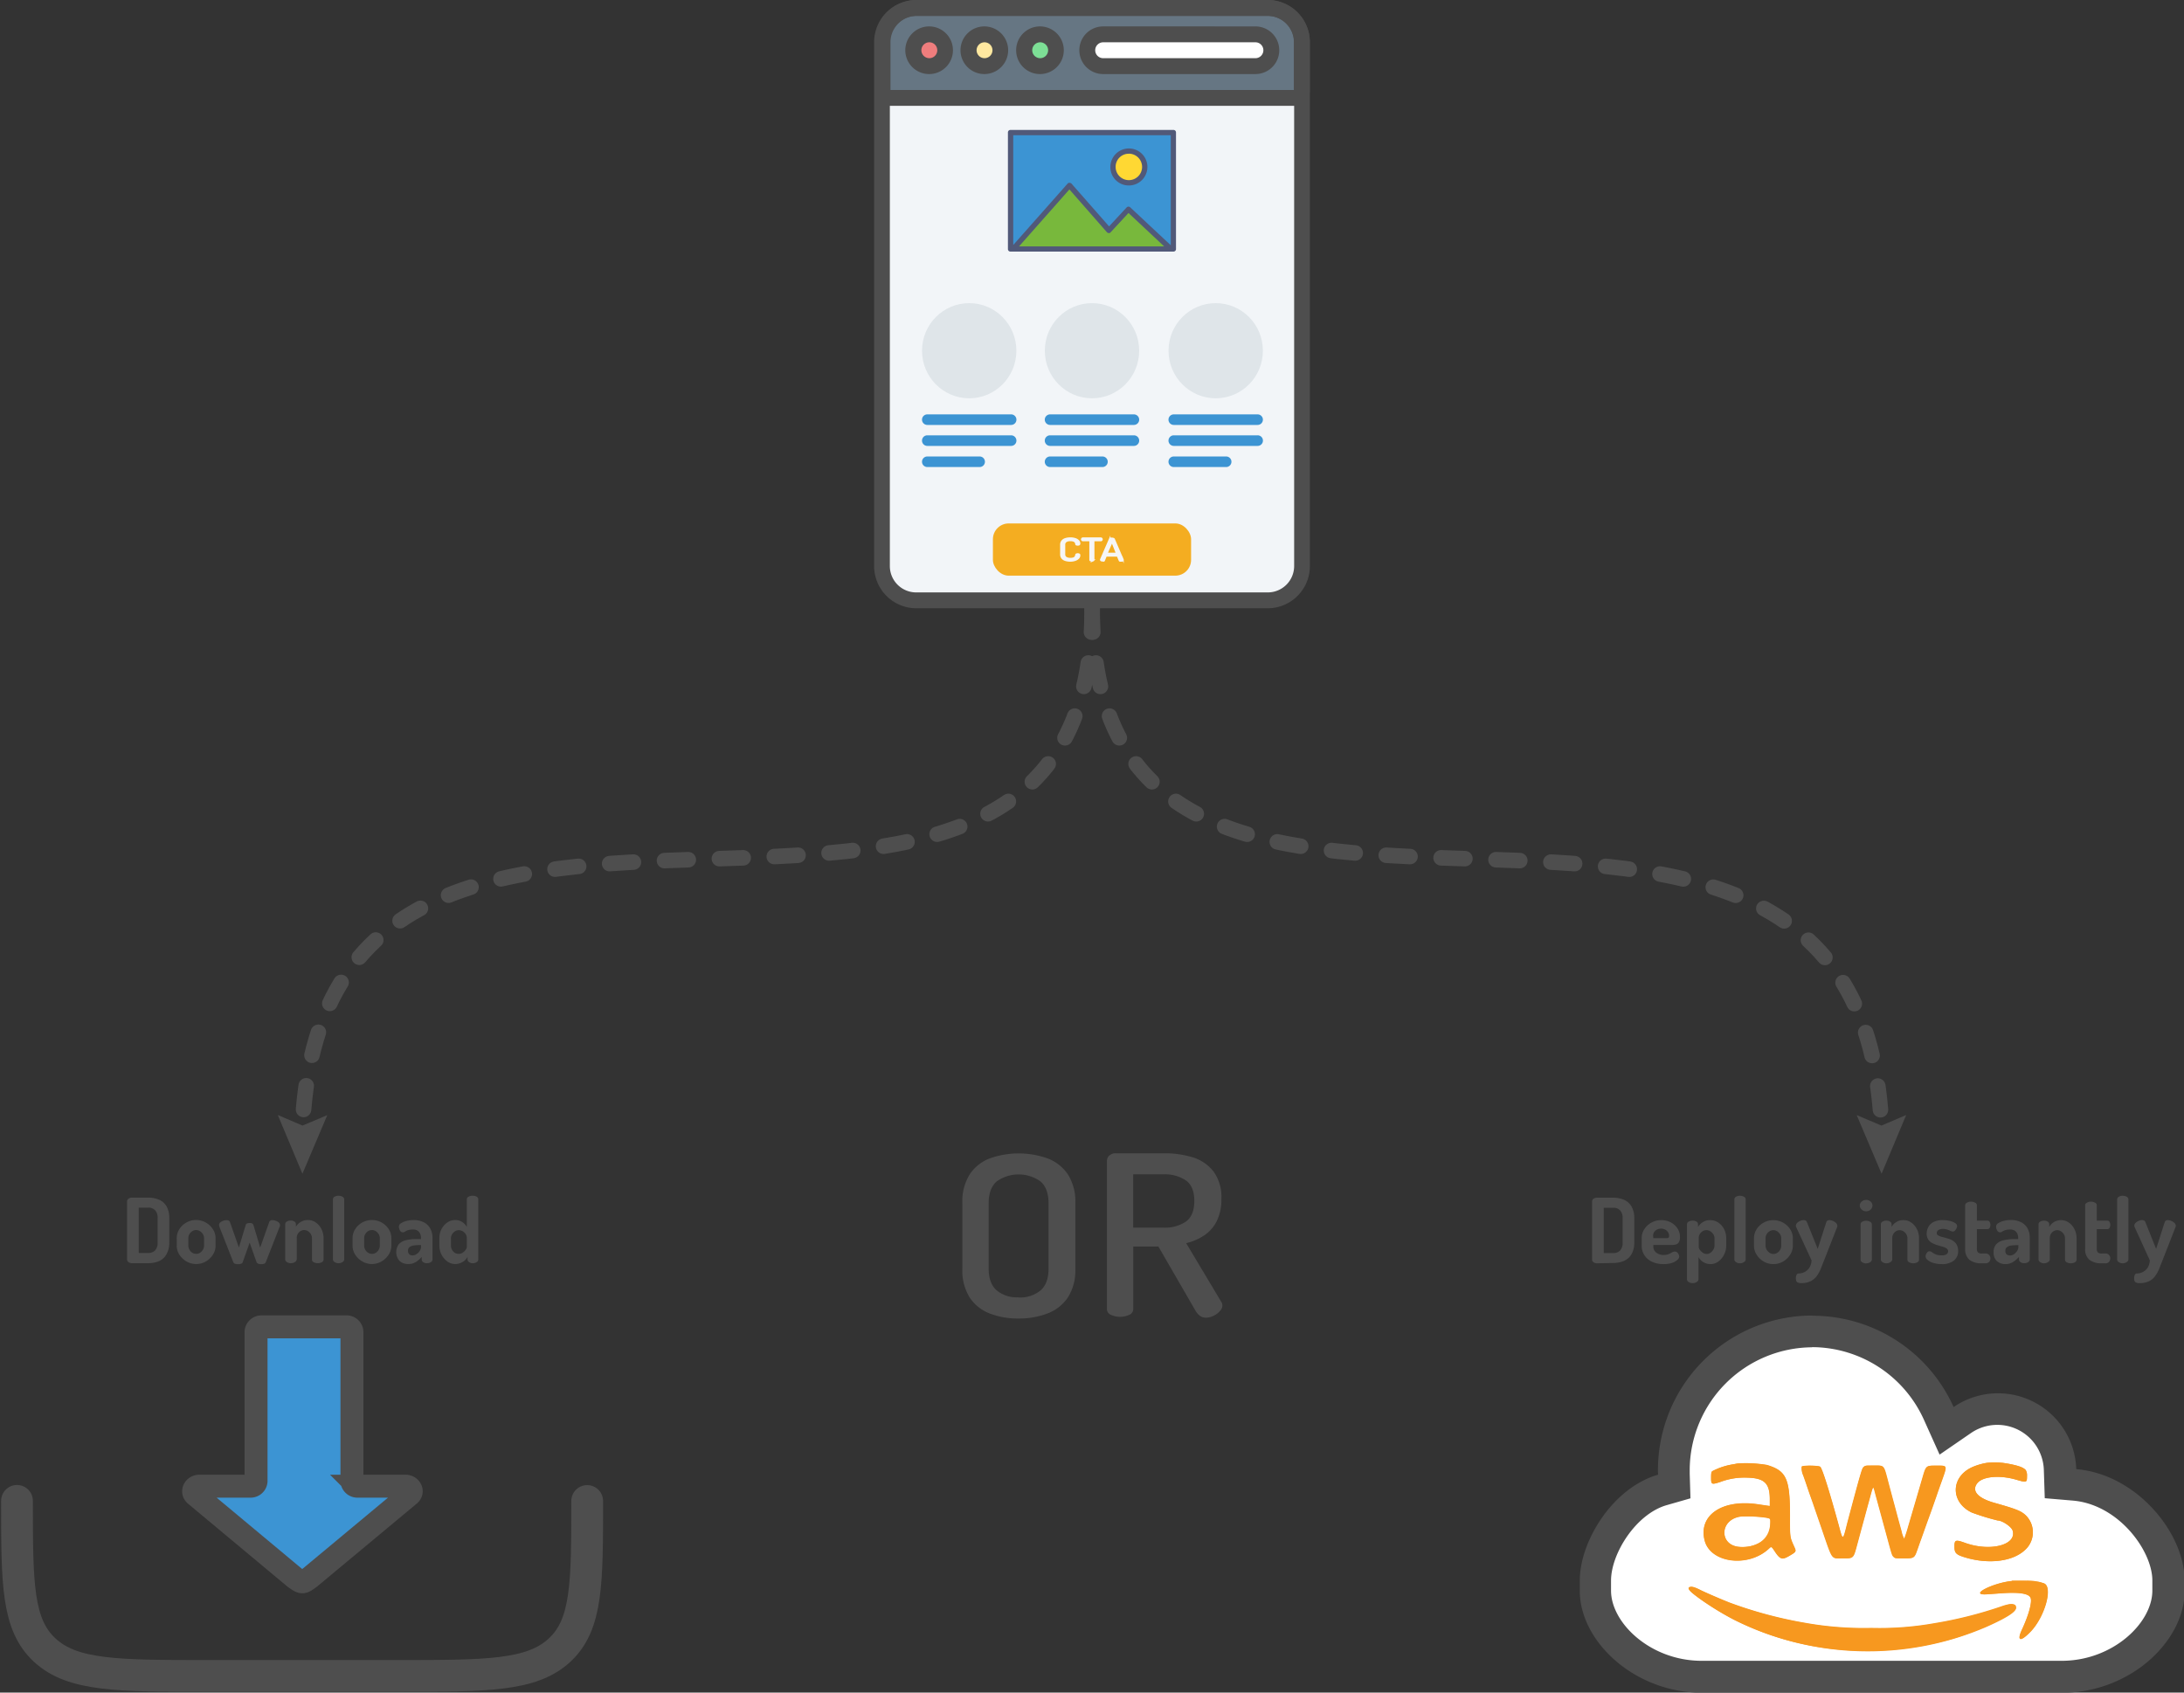<svg xmlns="http://www.w3.org/2000/svg" viewBox="0 0 549.92 426.19"><rect x="0" y="0" width="549.92" height="426.19" fill="#333333" stroke="none"/><defs><style>.cls-1{fill:#fff;}.cls-2{fill:#4e4e4e;}.cls-3{fill:#f7981f;fill-rule:evenodd;}.cls-4{fill:#f2f5f8;}.cls-5{fill:#667683;}.cls-6{fill:#ef7d7d;}.cls-7{fill:#ffe8a0;}.cls-8{fill:#7ddf96;}.cls-18,.cls-9{fill:#3c94d3;}.cls-10{fill:#dfe5e9;}.cls-11{fill:#78b83c;}.cls-12{fill:#ffd833;}.cls-13{fill:#515979;}.cls-14{fill:#f4ad21;}.cls-15{fill:#f6f6f6;stroke:#f6f6f6;stroke-width:0.37px;}.cls-15,.cls-16,.cls-17,.cls-18{stroke-miterlimit:10;}.cls-16,.cls-17,.cls-19{fill:none;stroke-linecap:round;}.cls-16,.cls-17,.cls-18,.cls-19{stroke:#4e4e4e;}.cls-16{stroke-width:3.91px;stroke-dasharray:6 7.83 0 0;}.cls-17{stroke-width:3.91px;stroke-dasharray:6 7.83 0 0;}.cls-18{stroke-width:5.78px;}.cls-19{stroke-linejoin:round;stroke-width:8px;}</style></defs><g id="Layer_1" data-name="Layer 1"><path class="cls-1" d="M428.42,422.19c-15.34,0-26.8-11.44-26.8-21.67V398c0-8.3,7.36-20.08,16.85-22.83l3-.86-.1-3.11c0-.21,0-.42,0-.64s0-.24,0-.36a34.92,34.92,0,0,1,66.8-14.26l2,4.37,3.95-2.71A15.72,15.72,0,0,1,518.63,370l.11,3.55,3.55.3C535.38,375,545.92,388,545.92,398v2.57c0,10.23-11.46,21.67-26.8,21.67Z"/><path class="cls-2" d="M456.23,339.21a31,31,0,0,1,28.22,18.32l3.93,8.74,7.9-5.43a11.72,11.72,0,0,1,18.35,9.3l.23,7.11,7.09.6c11.58,1,20,12.69,20,20.1v2.57c0,8.17-10,17.67-22.8,17.67h-90.7c-12.84,0-22.8-9.5-22.8-17.67V398c0-6.77,6.23-16.75,14-19l6-1.72-.19-6.21c0-.27,0-.53,0-.8v-.15a31,31,0,0,1,30.93-30.87m0-8a38.93,38.93,0,0,0-38.93,38.94c0,.38,0,.75.05,1.13-11.53,3.34-19.73,16.85-19.73,26.67v2.57c0,12.76,13.79,25.67,30.8,25.67h90.7c17,0,30.8-12.91,30.8-25.67V398c0-11.86-11.94-26.76-27.29-28.07a19.72,19.72,0,0,0-30.88-15.63,38.92,38.92,0,0,0-35.52-23Z"/><g id="svgg"><path id="path0" class="cls-3" d="M500.35,368.34a15.57,15.57,0,0,0-3.65,1.05c-5.56,2.42-5.68,8.86-.22,11.47a58.55,58.55,0,0,0,6.52,2c1.14,0,3.47,1.57,3.77,2.54,1.11,3.63-5.6,5.38-11.95,3.11-2.37-.85-2.7-.74-2.7.88s.37,2.09,2.81,2.81c5.8,1.72,11.71,1,14.81-1.78a6,6,0,0,0,.31-8.88c-1.19-1.1-2.41-1.58-7.8-3.1-4.23-1.18-5.85-3-4.43-4.9,1.31-1.77,5.64-2.18,9.89-.94,2.6.76,2.68.73,2.68-.92a2.52,2.52,0,0,0-.3-1.52c-.75-.94-4.9-1.94-7.89-1.9a17.85,17.85,0,0,0-1.85.09m-62.74.14-1.34.25a16.89,16.89,0,0,0-5.13,1.7c-.25.19-.31.5-.31,1.63,0,1.74.1,1.79,2.21,1.13a17.2,17.2,0,0,1,7-1.12c4.21.12,5.57,1.44,5.57,5.43v1.74l-.67-.09-2.31-.34c-8.94-1.34-15,2.68-13.45,9,1.38,5.79,11,7.05,16.24,2.13.59-.56.59-.56,1.39.63,1.41,2.14,1.91,2.29,3.79,1.17,1.6-.95,1.69-1.09,1.26-2-1.25-2.82-1.17-2.28-1.18-8.2,0-9.21-.91-11.17-5.83-12.64a32.41,32.41,0,0,0-7.28-.38m16.06.79a4.43,4.43,0,0,0,.31,2c.13.29.44,1.17,1.45,4.15.09.27.33.94.53,1.51l.53,1.51c.18.53.77,2.25,2.27,6.6,2.75,8,2.29,7.31,5.16,7.31s2.72.11,3.71-3.58c.5-1.88,1.06-4,1.9-7,.29-1.07.78-2.86,1.09-4,1.08-4,1-3.9,1.57-1.71.21.79.76,2.79,1.21,4.45l1.73,6.35c1.29,4.78,1.28,4.74,1.68,5.13s.52.36,2.47.36c2.73,0,2.71,0,3.54-2.35.36-1,.72-2,.8-2.26s.42-1.15.74-2.07.8-2.27,1.07-3c.83-2.26,1.05-2.88,2.16-6.07.18-.55.79-2.28,1.35-3.84,1.4-3.93,1.47-3.75-1.35-3.75s-2.58-.12-3.71,3.73c-.81,2.78-2.29,7.83-3.42,11.68a31.19,31.19,0,0,1-1,3.06,6.79,6.79,0,0,1-.71-2c-.56-2-.8-2.89-1.65-6.08-.2-.75-.52-1.94-.72-2.67s-.61-2.27-.92-3.45c-1.21-4.6-1-4.29-3.72-4.29-1.91,0-2.11,0-2.48.35s-.5.52-4.13,14.19C464,388,464,388,463,384.28c-2.46-9-4.26-14.71-4.76-15s-4.43-.35-4.59,0m-9,12.8c1.15.25,1.18.29,1.06,1.81-.29,3.74-3.37,5.95-7.79,5.59-5-.4-5-6.57-.05-7.59a37,37,0,0,1,6.78.19m61.93,16c-4.95.5-11,3.67-6.35,3.35l3.82-.27c4.5-.31,6.8.06,7.23,1.19s-.52,4.4-2.17,7.95c-1.36,2.95-.44,3.2,2.12.57,3.64-3.75,5.76-11.41,3.36-12.21A12.41,12.41,0,0,0,510,398c-1.54,0-3.08,0-3.43,0m-81.14,1.6c-.57.2-.21.83,1,1.76,17.56,13.5,41.83,17.81,64.6,11.47,7-1.95,16.1-6.23,16.55-7.8.36-1.26-1-1.49-3.57-.59a103.72,103.72,0,0,1-17,4.28,78.76,78.76,0,0,1-15.82,1.18,83.88,83.88,0,0,1-17-1.34,106.19,106.19,0,0,1-18.71-5.05c-2.16-.85-6.08-2.54-7.44-3.22s-2.07-.89-2.64-.69"/><path id="path1" class="cls-3" d="M504.64,368.39c4.9.83,5.75,1.32,5.75,3.28,0,1.65-.08,1.68-2.68.92-4.25-1.24-8.58-.83-9.89.94-1.42,1.92.2,3.72,4.43,4.9,5.39,1.52,6.61,2,7.8,3.1a6,6,0,0,1-.31,8.88c-3.1,2.78-9,3.5-14.81,1.78-2.44-.72-2.81-1.08-2.81-2.81s.33-1.73,2.7-.88c6.35,2.27,13.06.52,11.95-3.11-.3-1-2.63-2.54-3.77-2.54a58.55,58.55,0,0,1-6.52-2c-5.46-2.61-5.34-9.05.22-11.47a15.57,15.57,0,0,1,3.65-1.05,20.66,20.66,0,0,1,4.29.05m-59.75.47c4.92,1.47,5.82,3.43,5.83,12.64,0,5.92-.07,5.38,1.18,8.2.43.95.34,1.09-1.26,2-1.88,1.12-2.38,1-3.79-1.17-.8-1.19-.8-1.19-1.39-.63-5.24,4.92-14.86,3.66-16.24-2.13-1.51-6.32,4.51-10.34,13.45-9l2.31.34.67.09V377.5c0-4-1.36-5.31-5.57-5.43a17.2,17.2,0,0,0-7,1.12c-2.11.66-2.21.61-2.21-1.13,0-1.13.06-1.44.31-1.63a16.89,16.89,0,0,1,5.13-1.7l1.34-.25a32.41,32.41,0,0,1,7.28.38m13.37.41c.5.3,2.3,6,4.76,15,1,3.74,1,3.76,2.13-.71,3.63-13.67,3.66-13.77,4.13-14.19s.57-.35,2.48-.35c2.77,0,2.51-.31,3.72,4.29.31,1.18.73,2.73.92,3.45s.52,1.92.72,2.67c.85,3.19,1.09,4.08,1.65,6.08a6.79,6.79,0,0,0,.71,2,31.19,31.19,0,0,0,1-3.06c1.13-3.85,2.61-8.9,3.42-11.68,1.13-3.85,1-3.73,3.71-3.73s2.75-.18,1.35,3.75c-.56,1.56-1.17,3.29-1.35,3.84-1.11,3.19-1.33,3.81-2.16,6.07-.27.75-.75,2.11-1.07,3s-.65,1.85-.74,2.07-.44,1.23-.8,2.26c-.83,2.36-.81,2.35-3.54,2.35-1.95,0-2.13,0-2.47-.36s-.39-.35-1.68-5.13l-1.73-6.35c-.45-1.66-1-3.66-1.21-4.45-.59-2.19-.49-2.3-1.57,1.71-.31,1.11-.8,2.9-1.09,4-.84,3.07-1.4,5.15-1.9,7-1,3.69-.87,3.58-3.71,3.58s-2.41.66-5.16-7.31c-1.5-4.35-2.09-6.07-2.27-6.6L456,377c-.2-.57-.44-1.24-.53-1.51-1-3-1.32-3.86-1.45-4.15a4.43,4.43,0,0,1-.31-2c.16-.35,4-.35,4.59,0m-20.38,12.61c-5,1-4.93,7.19.05,7.59,3.25.26,6.63-1.35,7.41-3.52a9.2,9.2,0,0,0,.35-3.51c-.36-.48-6.17-.89-7.81-.56m75.58,16.39,1.14.35c2.4.8.28,8.46-3.36,12.21-2.56,2.63-3.48,2.38-2.12-.57,1.65-3.55,2.56-6.9,2.17-7.95s-2.73-1.5-7.23-1.19l-3.82.27c-4.61.32,1.4-2.85,6.35-3.35a49.26,49.26,0,0,1,6.87.23m-85.37,2.06c1.36.68,5.28,2.37,7.44,3.22a106.19,106.19,0,0,0,18.71,5.05,83.88,83.88,0,0,0,17,1.34,78.76,78.76,0,0,0,15.82-1.18,103.72,103.72,0,0,0,17-4.28c2.16-.76,2.6-.79,3.23-.25,1.15,1-.93,2.58-7.08,5.33a75.55,75.55,0,0,1-63.56-1.72c-4.86-2.49-11.39-6.94-11.39-7.75s.94-.72,2.87.24"/></g><path class="cls-2" d="M256.45,332a19.68,19.68,0,0,1-7.19-1.24,10.64,10.64,0,0,1-5.07-4,12.85,12.85,0,0,1-1.87-7.33V303a12.82,12.82,0,0,1,1.87-7.33,10.6,10.6,0,0,1,5.07-4,21.73,21.73,0,0,1,14.47,0,10.75,10.75,0,0,1,5.13,4,12.67,12.67,0,0,1,1.9,7.33v16.41a12.69,12.69,0,0,1-1.9,7.33,10.8,10.8,0,0,1-5.13,4A20.1,20.1,0,0,1,256.45,332Zm0-5.3a8.14,8.14,0,0,0,5.57-1.78q2-1.77,2-5.49V303c0-2.48-.67-4.32-2-5.5a9.51,9.51,0,0,0-11.08,0c-1.33,1.18-2,3-2,5.5v16.41q0,3.72,2,5.49A7.89,7.89,0,0,0,256.45,326.66Z"/><path class="cls-2" d="M303.57,331.79a2.4,2.4,0,0,1-1.49-.51A4.23,4.23,0,0,1,301,330l-9.32-16.12h-6.33v15.73a1.58,1.58,0,0,1-1,1.46,5.51,5.51,0,0,1-4.63,0,1.56,1.56,0,0,1-1-1.46V292.32a1.77,1.77,0,0,1,.6-1.35,2.34,2.34,0,0,1,1.68-.57h12a24.16,24.16,0,0,1,7.28,1,10.5,10.5,0,0,1,5.26,3.56,10.91,10.91,0,0,1,2,6.9,12.15,12.15,0,0,1-1.18,5.64,9.32,9.32,0,0,1-3.16,3.58,14,14,0,0,1-4.53,1.95l8.87,14.83a1.36,1.36,0,0,1,.19.42,1.91,1.91,0,0,1,.06.43,2.12,2.12,0,0,1-.63,1.43,5.09,5.09,0,0,1-1.56,1.16A4.31,4.31,0,0,1,303.57,331.79Zm-18.24-22.67h7.6a9.5,9.5,0,0,0,5.67-1.52q2.11-1.52,2.12-5.19t-2.12-5.18a9.5,9.5,0,0,0-5.67-1.53h-7.6Z"/></g><g id="Layer_2" data-name="Layer 2"><path class="cls-4" d="M230.52,151.2a8.64,8.64,0,0,1-8.6-8.66V10.69A8.64,8.64,0,0,1,230.52,2h88.57a8.63,8.63,0,0,1,8.59,8.66V142.54a8.63,8.63,0,0,1-8.59,8.66Z"/><path class="cls-5" d="M224.22,24.64a2,2,0,0,1-2-2v-12A8.63,8.63,0,0,1,230.82,2h88.37a8.63,8.63,0,0,1,8.58,8.65v12a2,2,0,0,1-2,2Z"/><path class="cls-2" d="M319.19,4a6.63,6.63,0,0,1,6.6,6.65v12H224.22v-12A6.63,6.63,0,0,1,230.82,4h88.37m0-4H230.82a10.61,10.61,0,0,0-10.55,10.65v12a4,4,0,0,0,3.95,4H325.79a4,4,0,0,0,4-4v-12A10.62,10.62,0,0,0,319.19,0Z"/><path class="cls-1" d="M277.77,16.65a4,4,0,0,1,0-8h38.34a4,4,0,0,1,0,8Z"/><path class="cls-2" d="M316.11,10.65a2,2,0,0,1,0,4H277.77a2,2,0,0,1,0-4h38.34m0-4H277.77a6,6,0,0,0,0,12h38.34a6,6,0,0,0,0-12Z"/><ellipse class="cls-6" cx="234.02" cy="12.14" rx="3.97" ry="4"/><path class="cls-2" d="M234,10.65a2,2,0,1,1-2,2,2,2,0,0,1,2-2m0-4a6,6,0,1,0,5.95,6,6,6,0,0,0-5.95-6Z"/><ellipse class="cls-7" cx="247.9" cy="12.65" rx="3.97" ry="4"/><path class="cls-2" d="M247.9,10.65a2,2,0,1,1-2,2,2,2,0,0,1,2-2m0-4a6,6,0,1,0,5.95,6,6,6,0,0,0-5.95-6Z"/><ellipse class="cls-8" cx="261.91" cy="12.65" rx="3.97" ry="4"/><path class="cls-2" d="M261.91,10.65a2,2,0,1,1-2,2,2,2,0,0,1,2-2m0-4a6,6,0,1,0,5.95,6,6,6,0,0,0-5.95-6Z"/><path class="cls-9" d="M254.61,107H233.48a1.33,1.33,0,0,1-1.32-1.33h0a1.33,1.33,0,0,1,1.32-1.33h21.13a1.33,1.33,0,0,1,1.32,1.33h0A1.33,1.33,0,0,1,254.61,107Z"/><path class="cls-9" d="M254.61,112.28H233.48a1.33,1.33,0,0,1-1.32-1.33h0a1.33,1.33,0,0,1,1.32-1.34h21.13a1.34,1.34,0,0,1,1.32,1.34h0A1.33,1.33,0,0,1,254.61,112.28Z"/><path class="cls-9" d="M246.68,117.6h-13.2a1.33,1.33,0,0,1-1.32-1.33h0a1.33,1.33,0,0,1,1.32-1.33h13.2a1.33,1.33,0,0,1,1.32,1.33h0A1.33,1.33,0,0,1,246.68,117.6Z"/><path class="cls-9" d="M285.52,107H264.4a1.34,1.34,0,0,1-1.33-1.33h0a1.34,1.34,0,0,1,1.33-1.33h21.12a1.33,1.33,0,0,1,1.32,1.33h0A1.33,1.33,0,0,1,285.52,107Z"/><path class="cls-9" d="M285.52,112.28H264.4a1.34,1.34,0,0,1-1.33-1.33h0a1.34,1.34,0,0,1,1.33-1.34h21.12a1.33,1.33,0,0,1,1.32,1.34h0A1.33,1.33,0,0,1,285.52,112.28Z"/><path class="cls-9" d="M277.6,117.6H264.4a1.34,1.34,0,0,1-1.33-1.33h0a1.34,1.34,0,0,1,1.33-1.33h13.2a1.33,1.33,0,0,1,1.32,1.33h0A1.33,1.33,0,0,1,277.6,117.6Z"/><path class="cls-9" d="M316.67,107H295.54a1.33,1.33,0,0,1-1.32-1.33h0a1.33,1.33,0,0,1,1.32-1.33h21.13a1.33,1.33,0,0,1,1.32,1.33h0A1.33,1.33,0,0,1,316.67,107Z"/><path class="cls-9" d="M316.67,112.28H295.54a1.33,1.33,0,0,1-1.32-1.33h0a1.34,1.34,0,0,1,1.32-1.34h21.13A1.33,1.33,0,0,1,318,111h0A1.33,1.33,0,0,1,316.67,112.28Z"/><path class="cls-9" d="M308.75,117.6H295.54a1.33,1.33,0,0,1-1.32-1.33h0a1.33,1.33,0,0,1,1.32-1.33h13.21a1.33,1.33,0,0,1,1.32,1.33h0A1.33,1.33,0,0,1,308.75,117.6Z"/><ellipse class="cls-10" cx="244.04" cy="88.31" rx="11.88" ry="11.98"/><ellipse class="cls-10" cx="274.96" cy="88.31" rx="11.88" ry="11.98"/><ellipse class="cls-10" cx="306.11" cy="88.31" rx="11.88" ry="11.98"/><path class="cls-9" d="M295.45,33.38v29.3h-.66l-10.64-10-5,5.32L269.27,46.7l-14.14,16h-.66V33.38ZM288.18,42a4,4,0,1,0-4,4A4,4,0,0,0,288.18,42Z"/><polygon class="cls-11" points="294.79 62.69 255.13 62.69 269.27 46.7 279.19 58.02 284.15 52.7 294.79 62.69"/><path class="cls-12" d="M284.21,38.05a4,4,0,1,1-4,4A4,4,0,0,1,284.21,38.05Z"/><path class="cls-13" d="M295.45,32.72h-41a.62.62,0,0,0-.66.66v29.3a.63.63,0,0,0,.66.67h41a.63.63,0,0,0,.66-.67V33.38A.62.62,0,0,0,295.45,32.72Zm-.66,1.33v27.7l-10.18-9.52a.64.64,0,0,0-.93,0L279.26,57,269.8,46.24a.72.72,0,0,0-.53-.2.51.51,0,0,0-.46.2L255.13,61.69V34.05Zm-1.65,28H256.58L269.27,47.7l9.46,10.79a.72.72,0,0,0,.46.2.51.51,0,0,0,.46-.2l4.5-4.86Z"/><path class="cls-13" d="M284.21,46.7A4.66,4.66,0,1,0,279.59,42,4.61,4.61,0,0,0,284.21,46.7Zm0-8a3.33,3.33,0,1,1-3.3,3.33A3.29,3.29,0,0,1,284.21,38.71Z"/><rect class="cls-14" x="250.01" y="131.8" width="49.9" height="13.15" rx="3.98"/><path class="cls-15" d="M269.46,141.25a4,4,0,0,1-1.17-.17,1.82,1.82,0,0,1-.86-.54,1.49,1.49,0,0,1-.31-1V137.2a1.44,1.44,0,0,1,.32-1,1.77,1.77,0,0,1,.86-.54,4,4,0,0,1,1.17-.17,3.92,3.92,0,0,1,1.27.18,1.89,1.89,0,0,1,.81.49,1,1,0,0,1,.29.69.31.31,0,0,1-.12.29.72.72,0,0,1-.34.07.77.77,0,0,1-.34-.06c-.07,0-.12-.1-.12-.17a1.68,1.68,0,0,0-.06-.27.76.76,0,0,0-.2-.29,1,1,0,0,0-.43-.24,2.44,2.44,0,0,0-.74-.09,1.88,1.88,0,0,0-1.08.27.93.93,0,0,0-.37.83v2.35a.94.94,0,0,0,.38.84,2,2,0,0,0,1.11.26,2.3,2.3,0,0,0,.72-.09.94.94,0,0,0,.4-.23,1,1,0,0,0,.19-.3,2.26,2.26,0,0,0,.08-.3.18.18,0,0,1,.13-.17.75.75,0,0,1,.33-.06.61.61,0,0,1,.34.08c.08,0,.12.14.12.29a1,1,0,0,1-.29.69,2,2,0,0,1-.82.5A3.73,3.73,0,0,1,269.46,141.25Z"/><path class="cls-15" d="M274.93,141.2a.79.79,0,0,1-.32-.06c-.1,0-.14-.1-.14-.17v-4.86h-1.78a.32.32,0,0,1-.23-.09.31.31,0,0,1-.09-.22.32.32,0,0,1,.08-.2.3.3,0,0,1,.24-.1h4.47a.3.3,0,0,1,.24.1.32.32,0,0,1,.08.2.32.32,0,0,1-.08.21.27.27,0,0,1-.24.1h-1.77V141c0,.07-.05.13-.15.17A.78.78,0,0,1,274.93,141.2Z"/><path class="cls-15" d="M277.71,141.2a.81.81,0,0,1-.25,0,.63.63,0,0,1-.22-.09.19.19,0,0,1-.08-.14.2.2,0,0,1,0-.07l2.25-5.18a.34.34,0,0,1,.21-.17,1.29,1.29,0,0,1,.35,0,1,1,0,0,1,.36.06.3.3,0,0,1,.21.16l2.23,5.18a.08.08,0,0,1,0,.06.17.17,0,0,1-.09.14,1,1,0,0,1-.23.1.73.73,0,0,1-.25,0,.4.4,0,0,1-.2,0,.24.24,0,0,1-.13-.11l-.49-1.16h-2.88l-.47,1.16a.18.18,0,0,1-.13.11A.48.48,0,0,1,277.71,141.2Zm1-1.85h2.45L280,136.42Z"/><path class="cls-2" d="M319.25,4a6.64,6.64,0,0,1,6.61,6.65V142.51a6.64,6.64,0,0,1-6.61,6.66H230.67a6.63,6.63,0,0,1-6.61-6.66V10.65A6.63,6.63,0,0,1,230.67,4h88.58m0-4H230.67A10.62,10.62,0,0,0,220.1,10.65V142.51a10.62,10.62,0,0,0,10.57,10.65h88.58a10.62,10.62,0,0,0,10.57-10.65V10.65A10.62,10.62,0,0,0,319.25,0Z"/><path class="cls-16" d="M275,153.16C275,275,469.85,155.7,473.83,285.5"/><polygon class="cls-2" points="467.51 280.79 473.74 283.42 479.97 280.76 473.77 295.55 467.51 280.79"/><path class="cls-17" d="M275,153.16C275,275,80.08,155.7,76.09,285.5"/><polygon class="cls-2" points="69.95 280.76 76.18 283.42 82.41 280.79 76.15 295.55 69.95 280.76"/><path class="cls-18" d="M64.47,335.38V373A1.38,1.38,0,0,1,63,374.22H50.24c-1.35,0-2,1.45-1,2.23l25,20.85c1.88,1.31,1.88,1.34,3.72,0l25.11-20.9c1-.79.3-2.18-1-2.18h-12A1.38,1.38,0,0,1,88.62,373V335.38a1.37,1.37,0,0,0-1.46-1.28H65.94A1.38,1.38,0,0,0,64.47,335.38Z"/><path class="cls-19" d="M4.28,377.92c0,20.76,0,31.15,7,37.6S29.58,422,52.14,422H100c22.56,0,33.84,0,40.85-6.45s7-16.84,7-37.6"/><path class="cls-2" d="M33.29,318.07a1.5,1.5,0,0,1-.94-.27.81.81,0,0,1-.35-.65V302.48a.81.81,0,0,1,.35-.65,1.5,1.5,0,0,1,.94-.27h4a7.09,7.09,0,0,1,2.7.5,4.06,4.06,0,0,1,1.92,1.65,5.77,5.77,0,0,1,.71,3v6.13a5.75,5.75,0,0,1-.71,3A4.06,4.06,0,0,1,40,317.57a7.09,7.09,0,0,1-2.7.5Zm1.65-2.57h2.37a2.36,2.36,0,0,0,1.74-.64,2.74,2.74,0,0,0,.63-2v-6.13a2.71,2.71,0,0,0-.63-2,2.32,2.32,0,0,0-1.74-.65H34.94Z"/><path class="cls-2" d="M49.38,318.28a4.72,4.72,0,0,1-2.42-.65,5.21,5.21,0,0,1-1.79-1.7,4.18,4.18,0,0,1-.67-2.28v-1.86a4.27,4.27,0,0,1,.65-2.27,5,5,0,0,1,8.45,0,4.06,4.06,0,0,1,.68,2.3v1.86a4.09,4.09,0,0,1-.68,2.26,5.24,5.24,0,0,1-1.79,1.71A4.72,4.72,0,0,1,49.38,318.28Zm0-2.56a1.74,1.74,0,0,0,1-.29,2.19,2.19,0,0,0,.73-.78,2,2,0,0,0,.27-1v-1.86a1.87,1.87,0,0,0-.27-1,2.6,2.6,0,0,0-.72-.76,1.73,1.73,0,0,0-1-.3,1.88,1.88,0,0,0-1,.29,2.25,2.25,0,0,0-.71.76,2,2,0,0,0-.26,1v1.86a2.13,2.13,0,0,0,.26,1,2.06,2.06,0,0,0,.71.78A1.79,1.79,0,0,0,49.38,315.72Z"/><path class="cls-2" d="M59.86,318.32a2,2,0,0,1-.7-.11.7.7,0,0,1-.43-.43l-3.5-8.92c0-.11,0-.2-.07-.26a1.49,1.49,0,0,1,0-.17.8.8,0,0,1,.31-.63,2.24,2.24,0,0,1,.75-.41,2.37,2.37,0,0,1,.82-.16,1.32,1.32,0,0,1,.53.11.68.68,0,0,1,.33.36l2.25,6.42,1.7-5.58a.66.66,0,0,1,.38-.49,2,2,0,0,1,.61-.1,1.9,1.9,0,0,1,.61.1.7.7,0,0,1,.39.49l1.67,5.6,2.28-6.44a.76.76,0,0,1,.82-.47,2.37,2.37,0,0,1,.81.16,2.14,2.14,0,0,1,.77.43.8.8,0,0,1,.31.63.71.71,0,0,1,0,.2.74.74,0,0,1-.07.21l-3.5,8.94a.68.68,0,0,1-.43.41,2.22,2.22,0,0,1-1.44,0,.79.79,0,0,1-.46-.39l-1.74-4.92-1.74,4.9a.59.59,0,0,1-.43.41A2.22,2.22,0,0,1,59.86,318.32Z"/><path class="cls-2" d="M73.22,318.07a1.71,1.71,0,0,1-1-.29.81.81,0,0,1-.41-.65v-8.89a.75.75,0,0,1,.41-.65,1.93,1.93,0,0,1,1-.25,1.57,1.57,0,0,1,.91.25.76.76,0,0,1,.38.65v.68a3.27,3.27,0,0,1,1.12-1.18,3.22,3.22,0,0,1,1.9-.53,3.28,3.28,0,0,1,2,.62,4.33,4.33,0,0,1,1.41,1.66,5,5,0,0,1,.53,2.3v5.34a.77.77,0,0,1-.45.71,2.27,2.27,0,0,1-2,0,.76.76,0,0,1-.47-.71v-5.34a2,2,0,0,0-.26-1,2.37,2.37,0,0,0-.72-.76,1.75,1.75,0,0,0-1-.3,1.68,1.68,0,0,0-.88.25,1.88,1.88,0,0,0-.7.7,2.06,2.06,0,0,0-.27,1.08v5.34a.82.82,0,0,1-.43.65A1.77,1.77,0,0,1,73.22,318.07Z"/><path class="cls-2" d="M85.24,318.07a1.71,1.71,0,0,1-1-.29.81.81,0,0,1-.41-.65V302a.75.75,0,0,1,.41-.66,1.93,1.93,0,0,1,1-.25,2,2,0,0,1,1,.25.74.74,0,0,1,.43.66v15.14a.79.79,0,0,1-.43.65A1.77,1.77,0,0,1,85.24,318.07Z"/><path class="cls-2" d="M93.65,318.28a4.72,4.72,0,0,1-2.42-.65,5.21,5.21,0,0,1-1.79-1.7,4.18,4.18,0,0,1-.67-2.28v-1.86a4.18,4.18,0,0,1,.65-2.27,4.95,4.95,0,0,1,4.23-2.31,4.84,4.84,0,0,1,2.44.62,5,5,0,0,1,1.78,1.66,4.13,4.13,0,0,1,.68,2.3v1.86a4.17,4.17,0,0,1-.68,2.26,5.24,5.24,0,0,1-1.79,1.71A4.72,4.72,0,0,1,93.65,318.28Zm0-2.56a1.74,1.74,0,0,0,1-.29,2.08,2.08,0,0,0,.72-.78,2,2,0,0,0,.27-1v-1.86a1.87,1.87,0,0,0-.27-1,2.45,2.45,0,0,0-.71-.76,1.73,1.73,0,0,0-1-.3,1.83,1.83,0,0,0-1,.29,2.15,2.15,0,0,0-.71.76,2,2,0,0,0-.26,1v1.86a2.13,2.13,0,0,0,.26,1,2,2,0,0,0,.71.78A1.75,1.75,0,0,0,93.65,315.72Z"/><path class="cls-2" d="M102.71,318.28a3.11,3.11,0,0,1-2.07-.74,3.37,3.37,0,0,1-.2-4.28,3.66,3.66,0,0,1,1.85-1A11.84,11.84,0,0,1,105,312H106v-.29a2.5,2.5,0,0,0-.19-1,1.91,1.91,0,0,0-.61-.8,1.94,1.94,0,0,0-1.19-.31,3.84,3.84,0,0,0-1.32.17,2.92,2.92,0,0,0-.71.35.92.92,0,0,1-.54.18.82.82,0,0,1-.74-.48,2,2,0,0,1-.26-1A1,1,0,0,1,101,308a4.34,4.34,0,0,1,1.41-.58,6.67,6.67,0,0,1,1.63-.2,5.51,5.51,0,0,1,2.82.63,3.79,3.79,0,0,1,1.55,1.63,4.84,4.84,0,0,1,.49,2.14v5.52a.79.79,0,0,1-.41.67,1.8,1.8,0,0,1-1,.27,1.53,1.53,0,0,1-.93-.27.8.8,0,0,1-.38-.67v-.64a6.94,6.94,0,0,1-1.43,1.25A3.58,3.58,0,0,1,102.71,318.28Zm1.17-2.17a1.69,1.69,0,0,0,1-.32,2.69,2.69,0,0,0,.8-.81,1.85,1.85,0,0,0,.33-1v-.48h-.34a10.79,10.79,0,0,0-1.42.1,2.43,2.43,0,0,0-1.1.39,1.08,1.08,0,0,0-.41.94,1.14,1.14,0,0,0,.35.93A1.28,1.28,0,0,0,103.88,316.11Z"/><path class="cls-2" d="M114.62,318.28a3.27,3.27,0,0,1-2-.66,4.85,4.85,0,0,1-1.45-1.71,5,5,0,0,1-.54-2.26v-1.86a4.91,4.91,0,0,1,.54-2.3,4.51,4.51,0,0,1,1.45-1.66,3.42,3.42,0,0,1,2-.62,3,3,0,0,1,1.81.53,3.62,3.62,0,0,1,1.11,1.18V302a.74.74,0,0,1,.43-.66,2,2,0,0,1,1.06-.25,1.93,1.93,0,0,1,1,.25.74.74,0,0,1,.4.66v15.14a.8.8,0,0,1-.4.65,1.7,1.7,0,0,1-1,.29,1.47,1.47,0,0,1-.93-.29.82.82,0,0,1-.38-.65v-.64a3.19,3.19,0,0,1-1.21,1.25A3.6,3.6,0,0,1,114.62,318.28Zm.92-2.56a1.71,1.71,0,0,0,1-.32,3.16,3.16,0,0,0,.73-.73,1.24,1.24,0,0,0,.27-.62v-2.26a1.83,1.83,0,0,0-.31-1.08,2.07,2.07,0,0,0-.77-.7,1.91,1.91,0,0,0-.93-.25,1.81,1.81,0,0,0-1,.3,2.26,2.26,0,0,0-.72.76,1.86,1.86,0,0,0-.26,1v1.86a2,2,0,0,0,.26,1,2.13,2.13,0,0,0,.71.78A1.75,1.75,0,0,0,115.54,315.72Z"/><path class="cls-2" d="M402.16,318.1a1.47,1.47,0,0,1-.93-.27.79.79,0,0,1-.35-.66V302.5a.79.79,0,0,1,.35-.65,1.47,1.47,0,0,1,.93-.27h4a6.84,6.84,0,0,1,2.7.51,4.06,4.06,0,0,1,1.92,1.65,5.63,5.63,0,0,1,.72,3v6.12a5.63,5.63,0,0,1-.72,3,4.06,4.06,0,0,1-1.92,1.65,6.84,6.84,0,0,1-2.7.51Zm1.65-2.58h2.38a2.35,2.35,0,0,0,1.74-.64,2.74,2.74,0,0,0,.63-2v-6.12a2.74,2.74,0,0,0-.63-2,2.35,2.35,0,0,0-1.74-.65h-2.38Z"/><path class="cls-2" d="M418.84,318.3a6.58,6.58,0,0,1-2.84-.58,4.59,4.59,0,0,1-1.93-1.62,4.33,4.33,0,0,1-.7-2.43v-1.92a4,4,0,0,1,.67-2.25,4.87,4.87,0,0,1,1.78-1.65,5.12,5.12,0,0,1,2.5-.62,5,5,0,0,1,2.32.54,4.54,4.54,0,0,1,1.7,1.49,3.78,3.78,0,0,1,.66,2.22,2.37,2.37,0,0,1-.32,1.39,1.33,1.33,0,0,1-.8.52,5.49,5.49,0,0,1-1,.1h-4.58v.34a1.93,1.93,0,0,0,.73,1.57,2.93,2.93,0,0,0,1.91.6,3,3,0,0,0,1.24-.23c.33-.15.62-.29.86-.43a1.35,1.35,0,0,1,.68-.2.85.85,0,0,1,.59.22,1.66,1.66,0,0,1,.38.53,1.44,1.44,0,0,1,.14.54,1.18,1.18,0,0,1-.49.82A4,4,0,0,1,421,318,6.63,6.63,0,0,1,418.84,318.3Zm-2.55-6.53h3.3a.88.88,0,0,0,.53-.12.64.64,0,0,0,.14-.49,1.57,1.57,0,0,0-.28-.93,2,2,0,0,0-.72-.63,2.14,2.14,0,0,0-1-.23,2.34,2.34,0,0,0-1,.22,1.89,1.89,0,0,0-.73.61,1.56,1.56,0,0,0-.28.94Z"/><path class="cls-2" d="M426.18,323.09a1.72,1.72,0,0,1-1-.29.83.83,0,0,1-.41-.64V308.27a.76.76,0,0,1,.41-.66,1.91,1.91,0,0,1,1-.25,1.75,1.75,0,0,1,1,.25.76.76,0,0,1,.37.66v.67a3.78,3.78,0,0,1,1.18-1.18,3.24,3.24,0,0,1,1.88-.53,3.62,3.62,0,0,1,2.06.62,4.33,4.33,0,0,1,1.45,1.66,5,5,0,0,1,.53,2.31v1.85a4.92,4.92,0,0,1-.54,2.26,4.76,4.76,0,0,1-1.44,1.72,3.28,3.28,0,0,1-2,.65,3.4,3.4,0,0,1-3-1.78v5.64a.83.83,0,0,1-.43.64A1.9,1.9,0,0,1,426.18,323.09Zm3.51-7.34a1.63,1.63,0,0,0,1-.31,2.45,2.45,0,0,0,.72-.78,1.87,1.87,0,0,0,.29-1v-1.85a1.82,1.82,0,0,0-.28-1,2.27,2.27,0,0,0-.73-.75,1.78,1.78,0,0,0-1-.31,1.87,1.87,0,0,0-.94.25,2.21,2.21,0,0,0-.73.7,1.91,1.91,0,0,0-.29,1.09v2.25a1.23,1.23,0,0,0,.26.63,2.84,2.84,0,0,0,.71.72A1.72,1.72,0,0,0,429.69,315.75Z"/><path class="cls-2" d="M438.12,318.1a1.69,1.69,0,0,1-1-.3.81.81,0,0,1-.41-.65V302a.76.76,0,0,1,.41-.66,2,2,0,0,1,1-.25,2.07,2.07,0,0,1,1,.25.75.75,0,0,1,.43.66v15.14a.79.79,0,0,1-.43.65A1.74,1.74,0,0,1,438.12,318.1Z"/><path class="cls-2" d="M446.52,318.3a4.74,4.74,0,0,1-2.42-.64,5.2,5.2,0,0,1-1.78-1.71,4.19,4.19,0,0,1-.68-2.28v-1.85a4.2,4.2,0,0,1,.66-2.28,4.77,4.77,0,0,1,1.77-1.68,5.09,5.09,0,0,1,4.89,0,5,5,0,0,1,1.79,1.66,4.14,4.14,0,0,1,.68,2.31v1.85a4.15,4.15,0,0,1-.68,2.26,5.21,5.21,0,0,1-1.8,1.72A4.76,4.76,0,0,1,446.52,318.3Zm0-2.55a1.8,1.8,0,0,0,1-.3,2.08,2.08,0,0,0,.72-.78,2,2,0,0,0,.27-1v-1.85a1.9,1.9,0,0,0-.27-1,2.42,2.42,0,0,0-.71-.75,1.7,1.7,0,0,0-1-.31,1.82,1.82,0,0,0-1,.29,2.15,2.15,0,0,0-.71.76,1.93,1.93,0,0,0-.26,1v1.85a2.18,2.18,0,0,0,1,1.78A1.75,1.75,0,0,0,446.52,315.75Z"/><path class="cls-2" d="M453.53,323.09a1.94,1.94,0,0,1-.95-.21c-.26-.15-.39-.49-.39-1a2.06,2.06,0,0,1,.17-.86.6.6,0,0,1,.58-.36,3.53,3.53,0,0,0,.89-.14,3.19,3.19,0,0,0,1-.51,2.91,2.91,0,0,0,.88-1,3.89,3.89,0,0,0,.43-1.66L452.28,309a.92.92,0,0,1-.09-.38,1,1,0,0,1,.33-.7,2.45,2.45,0,0,1,.78-.51,2.11,2.11,0,0,1,.84-.19,1.12,1.12,0,0,1,.51.11.61.61,0,0,1,.32.38l2.72,6.76,2.17-6.76a.66.66,0,0,1,.33-.38,1,1,0,0,1,.46-.11,2.22,2.22,0,0,1,.81.19,2.55,2.55,0,0,1,.82.52,1,1,0,0,1,.35.73.83.83,0,0,1-.06.34l-3.3,8.43c-.27.68-.54,1.35-.79,2a8.81,8.81,0,0,1-1,1.83,4.27,4.27,0,0,1-1.53,1.32A5.17,5.17,0,0,1,453.53,323.09Z"/><path class="cls-2" d="M469.89,305a1.6,1.6,0,0,1-1.13-.44,1.32,1.32,0,0,1-.48-1,1.28,1.28,0,0,1,.48-1,1.63,1.63,0,0,1,1.13-.42,1.6,1.6,0,0,1,1.13.42,1.32,1.32,0,0,1,.45,1,1.36,1.36,0,0,1-.45,1A1.57,1.57,0,0,1,469.89,305Zm0,13.13a1.71,1.71,0,0,1-1-.3.81.81,0,0,1-.41-.65v-8.88a.76.76,0,0,1,.41-.66,2,2,0,0,1,1-.25,2.11,2.11,0,0,1,1,.25.77.77,0,0,1,.43.66v8.88a.82.82,0,0,1-.43.65A1.77,1.77,0,0,1,469.89,318.1Z"/><path class="cls-2" d="M475,318.1a1.71,1.71,0,0,1-1-.3.81.81,0,0,1-.41-.65v-8.88a.76.76,0,0,1,.41-.66,2,2,0,0,1,1-.25,1.68,1.68,0,0,1,.92.25.79.79,0,0,1,.37.66v.67a3.36,3.36,0,0,1,1.12-1.18,3.26,3.26,0,0,1,1.91-.53,3.32,3.32,0,0,1,1.94.62,4.41,4.41,0,0,1,1.41,1.66,4.91,4.91,0,0,1,.53,2.31v5.33a.77.77,0,0,1-.45.71,2.18,2.18,0,0,1-2,0,.77.77,0,0,1-.47-.71v-5.33a2,2,0,0,0-.26-1,2.21,2.21,0,0,0-.71-.75,1.72,1.72,0,0,0-1.88-.06,2,2,0,0,0-.7.7,2.07,2.07,0,0,0-.27,1.09v5.33a.79.79,0,0,1-.43.65A1.77,1.77,0,0,1,475,318.1Z"/><path class="cls-2" d="M488.92,318.3a7.05,7.05,0,0,1-2.07-.28,3.89,3.89,0,0,1-1.47-.74,1.23,1.23,0,0,1-.53-.92,1.39,1.39,0,0,1,.12-.54,1.87,1.87,0,0,1,.34-.52.68.68,0,0,1,.51-.23,1.18,1.18,0,0,1,.67.26,5.27,5.27,0,0,0,.88.51,3.66,3.66,0,0,0,1.48.25,2,2,0,0,0,1.34-.32.92.92,0,0,0,.33-.66.85.85,0,0,0-.4-.76,3.2,3.2,0,0,0-1-.44l-1.3-.38a6.45,6.45,0,0,1-1.3-.53,2.68,2.68,0,0,1-1-.9,2.65,2.65,0,0,1-.39-1.5,3.49,3.49,0,0,1,.39-1.59,3,3,0,0,1,1.26-1.27,4.81,4.81,0,0,1,2.4-.51,7.63,7.63,0,0,1,1.75.19,4.3,4.3,0,0,1,1.34.53.94.94,0,0,1,.52.75,1.48,1.48,0,0,1-.13.53,2.1,2.1,0,0,1-.38.6.72.72,0,0,1-.57.27,1.45,1.45,0,0,1-.6-.17c-.23-.11-.5-.22-.8-.33a3.48,3.48,0,0,0-1.09-.16,2.23,2.23,0,0,0-.9.16,1.2,1.2,0,0,0-.5.39.83.83,0,0,0-.16.47.7.7,0,0,0,.39.63,4,4,0,0,0,1,.39c.42.1.85.22,1.31.35a5.2,5.2,0,0,1,1.31.55,2.87,2.87,0,0,1,1,1,3.13,3.13,0,0,1,.38,1.62A3,3,0,0,1,492,317.4,4.68,4.68,0,0,1,488.92,318.3Z"/><path class="cls-2" d="M499,318.1a4.84,4.84,0,0,1-3.11-.88,3.46,3.46,0,0,1-1.07-2.81V303.48a.75.75,0,0,1,.48-.66,2.09,2.09,0,0,1,1-.25,2.15,2.15,0,0,1,1,.25.76.76,0,0,1,.47.66v3.88h2.66a.62.62,0,0,1,.56.33,1.52,1.52,0,0,1,0,1.47.62.62,0,0,1-.56.33h-2.66v4.92a1.27,1.27,0,0,0,.28.95,1.4,1.4,0,0,0,1,.27h.88a1.12,1.12,0,0,1,.94.39,1.34,1.34,0,0,1,.31.83,1.35,1.35,0,0,1-.31.86,1.12,1.12,0,0,1-.94.39Z"/><path class="cls-2" d="M504.91,318.3a3.09,3.09,0,0,1-2.06-.73,2.81,2.81,0,0,1-.87-2.27,2.91,2.91,0,0,1,.66-2,3.65,3.65,0,0,1,1.86-1,11.2,11.2,0,0,1,2.74-.3h.93v-.29a2.7,2.7,0,0,0-.19-1,1.9,1.9,0,0,0-.61-.79,2,2,0,0,0-1.19-.32,4.1,4.1,0,0,0-1.32.17,2.75,2.75,0,0,0-.71.35.93.93,0,0,1-.55.18.81.81,0,0,1-.73-.47,2,2,0,0,1-.26-1,1,1,0,0,1,.58-.85,4.57,4.57,0,0,1,1.41-.58,7.12,7.12,0,0,1,1.63-.2,5.51,5.51,0,0,1,2.82.63,3.85,3.85,0,0,1,1.55,1.63,4.86,4.86,0,0,1,.48,2.14v5.52a.8.8,0,0,1-.4.68,1.8,1.8,0,0,1-1,.27,1.56,1.56,0,0,1-.94-.27.81.81,0,0,1-.37-.68v-.63a7.23,7.23,0,0,1-1.44,1.24A3.56,3.56,0,0,1,504.91,318.3Zm1.18-2.17a1.7,1.7,0,0,0,1-.31,3,3,0,0,0,.8-.82,1.85,1.85,0,0,0,.33-1v-.47h-.34a10.71,10.71,0,0,0-1.42.09,2.39,2.39,0,0,0-1.1.39,1.1,1.1,0,0,0-.42.94,1.17,1.17,0,0,0,.35.93A1.33,1.33,0,0,0,506.09,316.13Z"/><path class="cls-2" d="M514.7,318.1a1.71,1.71,0,0,1-1-.3.81.81,0,0,1-.41-.65v-8.88a.76.76,0,0,1,.41-.66,2,2,0,0,1,1-.25,1.63,1.63,0,0,1,.91.25.77.77,0,0,1,.38.66v.67a3.38,3.38,0,0,1,3-1.71,3.34,3.34,0,0,1,1.94.62,4.41,4.41,0,0,1,1.41,1.66,5,5,0,0,1,.53,2.31v5.33a.77.77,0,0,1-.45.71,2.18,2.18,0,0,1-2,0,.77.77,0,0,1-.47-.71v-5.33a2,2,0,0,0-.26-1,2.31,2.31,0,0,0-.71-.75,1.74,1.74,0,0,0-1-.31,1.71,1.71,0,0,0-.88.25,2,2,0,0,0-.7.7,2.07,2.07,0,0,0-.27,1.09v5.33a.82.82,0,0,1-.43.65A1.77,1.77,0,0,1,514.7,318.1Z"/><path class="cls-2" d="M529.21,318.1a4.84,4.84,0,0,1-3.11-.88,3.43,3.43,0,0,1-1.07-2.81V303.48a.74.74,0,0,1,.47-.66,2.15,2.15,0,0,1,1-.25,2.19,2.19,0,0,1,1,.25.75.75,0,0,1,.46.66v3.88h2.67a.6.6,0,0,1,.55.33,1.52,1.52,0,0,1,0,1.47.6.6,0,0,1-.55.33h-2.67v4.92a1.27,1.27,0,0,0,.28.95,1.43,1.43,0,0,0,1,.27h.88a1.13,1.13,0,0,1,.94.39,1.32,1.32,0,0,1,.3.83,1.34,1.34,0,0,1-.3.86,1.13,1.13,0,0,1-.94.39Z"/><path class="cls-2" d="M534.49,318.1a1.73,1.73,0,0,1-1-.3.8.8,0,0,1-.4-.65V302a.75.75,0,0,1,.4-.66,2.05,2.05,0,0,1,1-.25,2.08,2.08,0,0,1,1,.25.75.75,0,0,1,.43.66v15.14a.79.79,0,0,1-.43.65A1.75,1.75,0,0,1,534.49,318.1Z"/><path class="cls-2" d="M538.74,323.09a2,2,0,0,1-1-.21c-.25-.15-.38-.49-.38-1a2.06,2.06,0,0,1,.17-.86.58.58,0,0,1,.57-.36,3.6,3.6,0,0,0,.9-.14,3.19,3.19,0,0,0,1-.51,3,3,0,0,0,.88-1,4,4,0,0,0,.43-1.66L537.5,309a.92.92,0,0,1-.09-.38,1,1,0,0,1,.33-.7,2.35,2.35,0,0,1,.78-.51,2.1,2.1,0,0,1,.83-.19,1.12,1.12,0,0,1,.51.11.6.6,0,0,1,.33.38l2.71,6.76,2.17-6.76a.71.71,0,0,1,.34-.38.93.93,0,0,1,.45-.11,2.13,2.13,0,0,1,.81.19,2.6,2.6,0,0,1,.83.52,1,1,0,0,1,.35.73.69.69,0,0,1-.07.34l-3.3,8.43c-.27.68-.53,1.35-.79,2a8.36,8.36,0,0,1-1,1.83,4.15,4.15,0,0,1-1.52,1.32A5.24,5.24,0,0,1,538.74,323.09Z"/></g></svg>